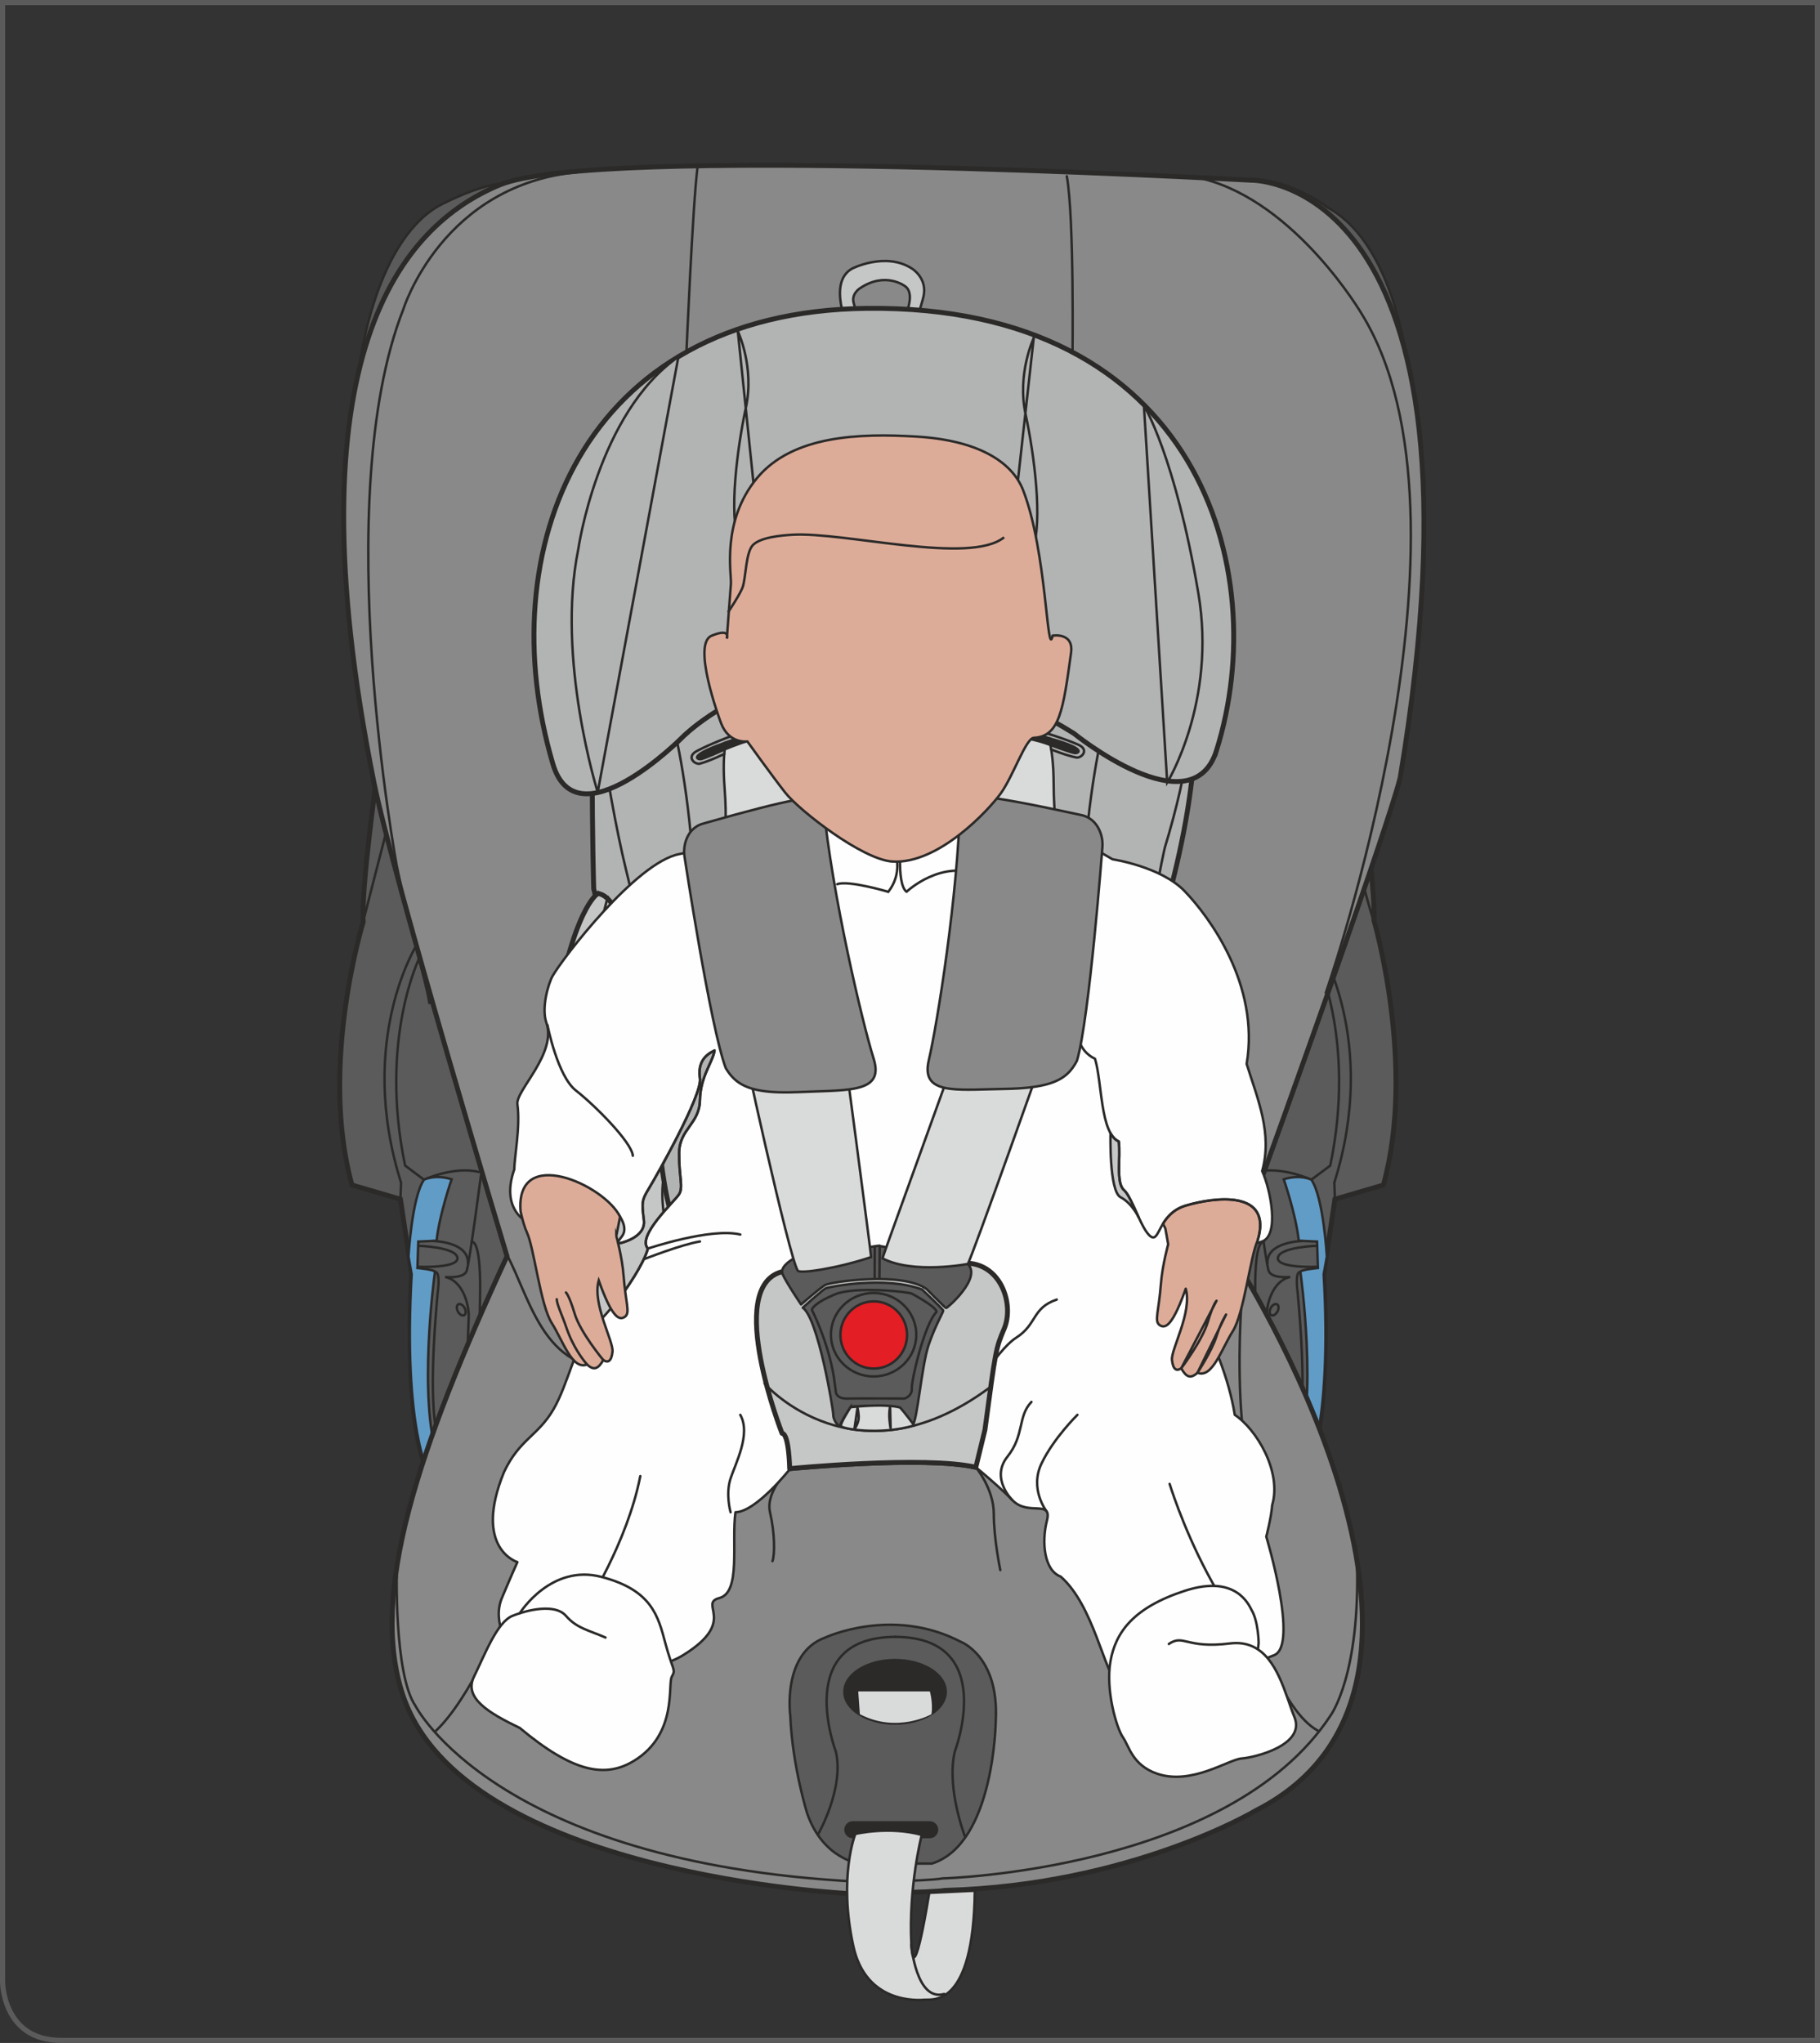 <?xml version="1.0" encoding="UTF-8"?>
<!DOCTYPE svg PUBLIC "-//W3C//DTD SVG 1.1//EN" "http://www.w3.org/Graphics/SVG/1.1/DTD/svg11.dtd">
<!-- Creator: CorelDRAW 2017 -->
<svg xmlns="http://www.w3.org/2000/svg" xml:space="preserve" width="62.25mm" height="69.868mm" version="1.1" style="shape-rendering:geometricPrecision; text-rendering:geometricPrecision; image-rendering:optimizeQuality; fill-rule:evenodd; clip-rule:evenodd"
viewBox="0 0 2987.72 3353.33"
 xmlns:xlink="http://www.w3.org/1999/xlink">
 <rect x="0" y="0" width="2987.72" height="3353.33" fill="#333333" stroke="none"/>
 <defs>
  <style type="text/css">
   <![CDATA[
    .str5 {stroke:#2B2A29;stroke-width:4.01;stroke-miterlimit:10}
    .str3 {stroke:#2B2A29;stroke-width:4.01;stroke-miterlimit:4}
    .str7 {stroke:#5B5B5B;stroke-width:8.47;stroke-miterlimit:4}
    .str0 {stroke:#2B2A29;stroke-width:4.01;stroke-linecap:round;stroke-miterlimit:4}
    .str1 {stroke:#2B2A29;stroke-width:8.01;stroke-linecap:round;stroke-miterlimit:4}
    .str4 {stroke:#2B2A29;stroke-width:4.01;stroke-linecap:round;stroke-linejoin:round;stroke-miterlimit:4}
    .str2 {stroke:#2B2A29;stroke-width:4.05;stroke-linecap:round;stroke-linejoin:round;stroke-miterlimit:4}
    .str6 {stroke:#2B2A29;stroke-width:8.01;stroke-linecap:round;stroke-linejoin:round;stroke-miterlimit:4}
    .fil1 {fill:none;fill-rule:nonzero}
    .fil8 {fill:#FEFEFE;fill-rule:nonzero}
    .fil6 {fill:#D9DADA;fill-rule:nonzero}
    .fil7 {fill:#C5C6C6;fill-rule:nonzero}
    .fil4 {fill:#B2B3B3;fill-rule:nonzero}
    .fil3 {fill:#898989;fill-rule:nonzero}
    .fil0 {fill:#5B5B5B;fill-rule:nonzero}
    .fil5 {fill:#2B2A29;fill-rule:nonzero}
    .fil10 {fill:#E31E24;fill-rule:nonzero}
    .fil9 {fill:#DDAC98;fill-rule:nonzero}
    .fil2 {fill:#619CC7;fill-rule:nonzero}
   ]]>
  </style>
 </defs>
 <g id="Слой_x0020_1">
  <path class="fil0" d="M588.64 611c0,0 22.01,-208.21 130.22,-272.33 0,0 62.12,-34.07 108.21,-38.08 0,0 -138.25,39.89 -238.43,310.41z"/>
  <path class="fil1 str0" d="M588.64 611c0,0 22.01,-208.21 130.22,-272.33 0,0 62.12,-34.07 108.21,-38.08 0,0 -138.25,39.89 -238.43,310.41z"/>
  <path class="fil0" d="M2314.64 631.97c0,0 -15.19,-227.43 -136.49,-292.02 0,0 -66.15,-53.55 -146.49,-45.68 0,0 182.8,67.18 282.98,337.71z"/>
  <path class="fil1 str0" d="M2314.64 631.97c0,0 -15.19,-227.43 -136.49,-292.02 0,0 -66.15,-53.55 -146.49,-45.68 0,0 182.8,67.18 282.98,337.71z"/>
  <path class="fil0" d="M619.53 1266.85c0,0 -27.18,194.06 -23.28,246.44 0,0 -72.77,235.77 -18.44,431.78l79.56 23.3 18.44 123.21c0,0 -15.53,247.42 29.1,329.88 0,0 50.44,-78.58 71.79,-151.35 21.35,-72.78 63.07,-218.32 63.07,-218.32 0,0 -63.19,-216.39 -79.68,-301.78 -16.49,-85.39 -140.56,-483.17 -140.56,-483.17z"/>
  <path class="fil1 str1" d="M619.53 1266.85c0,0 -27.18,194.06 -23.28,246.44 0,0 -72.77,235.77 -18.44,431.78l79.56 23.3 18.44 123.21c0,0 -15.53,247.42 29.1,329.88 0,0 50.44,-78.58 71.79,-151.35 21.35,-72.78 63.07,-218.32 63.07,-218.32 0,0 -63.19,-216.39 -79.68,-301.78 -16.49,-85.39 -140.56,-483.17 -140.56,-483.17z"/>
  <path class="fil1 str0" d="M684.53 1550.16c0,0 -99.93,157.18 -26.19,391.02l-0.98 27.18"/>
  <path class="fil1 str0" d="M689.2 1570.73c0,0 -67.56,133.98 -24.21,342.42l30.99 23.22c0,0 48.76,-22.71 90.18,-12.68"/>
  <path class="fil2" d="M670.59 2062.61c0,0 5.35,-96.85 25.38,-126.24 0,0 18.04,-9.34 45.43,-0.66 0,0 -20.05,57.45 -24.72,100.86l-30.05 1.34 -1.34 43.41c0,0 29.4,2.68 28.72,6.67 -0.66,4.01 -28.72,208.4 5.35,307.92l-14.44 25.55c0,0 -43.67,-74.32 -29.12,-329.88l-5.2 -28.97z"/>
  <path class="fil1 str0" d="M670.59 2062.61c0,0 5.35,-96.85 25.38,-126.24 0,0 18.04,-9.34 45.43,-0.66 0,0 -20.05,57.45 -24.72,100.86l-30.05 1.34 -1.34 43.41c0,0 29.4,2.68 28.72,6.67 -0.66,4.01 -28.72,208.4 5.35,307.92l-14.44 25.55c0,0 -43.67,-74.32 -29.12,-329.88l-5.2 -28.97z"/>
  <path class="fil1 str0" d="M764.1 2306.42c0,0 4.67,-122.89 5.35,-144.28 0.66,-21.37 -10.02,-60.1 -38.74,-66.12 0,0 30.72,3.34 35.39,-10.02 4.69,-13.36 23.38,-156.3 23.38,-156.3"/>
  <path class="fil1 str0" d="M710.76 2036.96c0,0 58.68,0.93 57.36,36.34"/>
  <path class="fil1 str0" d="M687.22 2044.88c0,0 61.42,2.02 63.69,19.64 2.25,17.62 -63.69,14.85 -65.2,14.85"/>
  <path class="fil1 str0" d="M728.83 2380.81c0,0 -32.97,-12.82 -10.26,-259.66 0,0 5.13,-34.8 -4.55,-33.16"/>
  <path class="fil1 str0" d="M762.69 2146.89c2.64,4.92 2.34,10.26 -0.71,11.87 -3.03,1.62 -7.64,-1.05 -10.26,-5.99 -2.66,-4.93 -2.33,-10.25 0.7,-11.87 3.03,-1.63 7.64,1.07 10.28,5.99z"/>
  <path class="fil1 str0" d="M596.23 1513.3c0.43,-4.01 42.09,-164.12 42.09,-164.12"/>
  <path class="fil1 str0" d="M774.31 2038.55c0,0 14.61,-7.31 13.89,79.68 -0.73,87 -4.39,125 -4.39,125"/>
  <path class="fil0" d="M2229.24 1266.85c0,0 29.93,190.71 26.04,243.11 0,0 70.02,239.11 15.68,435.11l-79.56 23.3 -18.44 123.21c0,0 15.53,247.42 -29.1,329.88 0,0 -50.46,-78.58 -71.79,-151.35 -21.35,-72.78 -63.07,-218.32 -63.07,-218.32 0,0 93.14,-212.48 109.64,-297.86 16.51,-85.39 110.62,-487.08 110.62,-487.08z"/>
  <path class="fil1 str1" d="M2229.24 1266.85c0,0 29.93,190.71 26.04,243.11 0,0 70.02,239.11 15.68,435.11l-79.56 23.3 -18.44 123.21c0,0 15.53,247.42 -29.1,329.88 0,0 -50.46,-78.58 -71.79,-151.35 -21.35,-72.78 -63.07,-218.32 -63.07,-218.32 0,0 93.14,-212.48 109.64,-297.86 16.51,-85.39 110.62,-487.08 110.62,-487.08z"/>
  <path class="fil1 str0" d="M2164.23 1550.16c0,0 99.93,157.18 26.2,391.02l0.98 27.18"/>
  <path class="fil1 str0" d="M2159.56 1570.73c0,0 67.56,133.98 24.21,342.42l-30.99 23.22c0,0 -48.76,-22.71 -90.18,-12.68"/>
  <path class="fil2" d="M2178.17 2062.61c0,0 -5.35,-96.85 -25.38,-126.24 0,0 -18.03,-9.34 -45.43,-0.66 0,0 20.05,57.45 24.72,100.86l30.05 1.34 1.34 43.41c0,0 -29.38,2.68 -28.72,6.67 0.66,4.01 28.72,208.4 -5.35,307.92l14.44 25.55c0,0 43.67,-74.32 29.1,-329.88l5.22 -28.97z"/>
  <path class="fil1 str0" d="M2178.17 2062.61c0,0 -5.35,-96.85 -25.38,-126.24 0,0 -18.03,-9.34 -45.43,-0.66 0,0 20.05,57.45 24.72,100.86l30.05 1.34 1.34 43.41c0,0 -29.38,2.68 -28.72,6.67 0.66,4.01 28.72,208.4 -5.35,307.92l14.44 25.55c0,0 43.67,-74.32 29.1,-329.88l5.22 -28.97z"/>
  <path class="fil1 str0" d="M2084.66 2306.42c0,0 -4.67,-122.89 -5.35,-144.28 -0.66,-21.37 10.03,-60.1 38.74,-66.12 0,0 -30.72,3.34 -35.39,-10.02 -4.69,-13.36 -23.38,-156.3 -23.38,-156.3"/>
  <path class="fil1 str0" d="M2138.01 2036.96c0,0 -58.7,0.93 -57.36,36.34"/>
  <path class="fil1 str0" d="M2161.54 2044.88c0,0 -61.42,2.02 -63.69,19.64 -2.25,17.62 63.69,14.85 65.2,14.85"/>
  <path class="fil1 str0" d="M2119.94 2380.81c0,0 32.97,-12.82 10.26,-259.66 0,0 -5.13,-34.8 4.55,-33.16"/>
  <path class="fil1 str0" d="M2086.07 2146.89c-2.64,4.92 -2.32,10.26 0.71,11.87 3.03,1.62 7.64,-1.05 10.28,-5.99 2.64,-4.93 2.32,-10.25 -0.71,-11.87 -3.03,-1.63 -7.64,1.07 -10.28,5.99z"/>
  <path class="fil1 str0" d="M2257.06 1517.05c-3.44,-2.45 -46.63,-167.86 -46.63,-167.86"/>
  <path class="fil1 str0" d="M2074.45 2038.55c0,0 -14.61,-7.31 -13.88,79.68 0.72,87 4.38,125 4.38,125"/>
  <path class="fil3 str1" d="M1551.01 3102.88c304.58,-8.01 510.3,-130.92 510.3,-130.92 414.51,-210.58 -36.67,-908.67 -36.67,-908.67 266.17,-734.38 274.04,-787.8 274.04,-787.8 164.05,-986.36 -244.14,-979.64 -244.14,-979.64 -50.78,-2.51 -1074.47,-58.64 -1234.26,7.7 -159.78,66.32 -347.03,277.58 -206.6,979.74 30.92,154.59 218.62,778.78 218.62,778.78 -146.95,317.93 -226.09,554.85 -170.97,720.19 98.93,296.83 734.71,325.95 734.71,325.95 0,0 137.96,-1.71 154.96,-5.33z"/>
  <path class="fil0" d="M1297.31 2816.14c0,0 -13.99,-102.71 57.69,-128.39 0,0 110.13,-51.36 222.01,7.01 0,0 62.92,23.33 57.69,128.37 0,0 -1.76,203.1 -104.89,235.78l-118.86 0c0,0 -59.45,-6.99 -85.66,-81.71 0,0 -24.47,-77.02 -27.97,-161.06z"/>
  <path class="fil1 str0" d="M1297.31 2816.14c0,0 -13.99,-102.71 57.69,-128.39 0,0 110.13,-51.36 222.01,7.01 0,0 62.92,23.33 57.69,128.37 0,0 -1.76,203.1 -104.89,235.78l-118.86 0c0,0 -59.45,-6.99 -85.66,-81.71 0,0 -24.47,-77.02 -27.97,-161.06z"/>
  <path class="fil1 str0" d="M704.84 1646.4c-6.87,-43.01 -28.63,-104.1 -53.44,-225.01 0,0 -112.22,-601.14 10.68,-913.74 0,0 63.97,-206.89 291.06,-225.58"/>
  <path class="fil4" d="M987.03 994.13c0,0 987.75,-285.23 918.27,-15.39 0,0 114.77,93.27 18.57,472.66 0,0 9.96,76.86 12.62,138.3 0,0 -18.69,256.48 -53.44,387.41 0,0 -239.68,124.33 -458.7,123.15 -200.34,-1.08 -380.73,-125.48 -398.93,-168.57 0,0 -40.08,-221.75 -40.08,-336.64 0,0 0,-98.85 -10.68,-136.27 0,0 -10.35,-360.46 12.36,-464.65z"/>
  <path class="fil1 str1" d="M987.03 994.13c0,0 987.75,-285.23 918.27,-15.39 0,0 114.77,93.27 18.57,472.66 0,0 9.96,76.86 12.62,138.3 0,0 -18.69,256.48 -53.44,387.41 0,0 -239.68,124.33 -458.7,123.15 -200.34,-1.08 -380.73,-125.48 -398.93,-168.57 0,0 -40.08,-221.75 -40.08,-336.64 0,0 0,-98.85 -10.68,-136.27 0,0 -10.35,-360.46 12.36,-464.65z"/>
  <path class="fil5" d="M1469.33 2724.86c-45.92,0 -83.15,23.33 -83.15,52.1 0,28.76 37.23,52.1 83.15,52.1 45.94,0 83.15,-23.34 83.15,-52.1 0,-28.77 -37.22,-52.1 -83.15,-52.1z"/>
  <path class="fil1 str0" d="M1469.33 2724.86c-45.92,0 -83.15,23.33 -83.15,52.1 0,28.76 37.23,52.1 83.15,52.1 45.94,0 83.15,-23.34 83.15,-52.1 0,-28.77 -37.22,-52.1 -83.15,-52.1z"/>
  <path class="fil1 str0" d="M1943.12 1034.19c0,0 49.83,91.73 -30.91,357.02 0,0 -34.6,146.11 -51.9,384.49 0,0 -13.46,80.73 7.69,148.04 0,0 5.77,17.3 5.77,34.6"/>
  <path class="fil1 str0" d="M1126.38 589.31c0,0 10.82,-256.58 18.85,-316.43"/>
  <path class="fil1 str0" d="M1760.57 589.31c0,0 3.11,-232.01 -9.3,-300.01"/>
  <path class="fil1 str0" d="M2176.43 1629.57c0,0 269.83,-771.29 59.21,-1113.91 0,0 -106.86,-182.49 -259.66,-221.87"/>
  <path class="fil1 str0" d="M1838.22 1047.34c0,0 -1.34,68.13 -22.72,130.92 0,0 -23.28,82.83 -33.97,219.08 0,0 -8.01,150.96 -5.33,170.99 0,0 -21.21,258.16 84.32,394.43"/>
  <path class="fil1 str0" d="M966.66 1066.04c0,0 26.72,221.76 61.44,363.36 0,0 20.05,76.14 16.04,112.22 0,0 -5.35,90.84 0,156.3 0,0 5.52,165.15 -13.19,250.66"/>
  <path class="fil1 str0" d="M1394.14 945.82c0,0 4.01,110.21 -28.05,144.27"/>
  <path class="fil1 str0" d="M1542.42 951.83c0,0 -6.01,92.18 10.02,128.24"/>
  <path class="fil1 str0" d="M651.48 2571.64c0,0 -5.3,175.99 30.53,228.42 0,0 130.93,257.41 725.49,288.5 0,0 108.21,0 140.26,-5.35 0,0 469.65,-12.48 636.64,-267.62 0,0 49.69,-67.15 42.99,-256.19"/>
  <path class="fil1 str0" d="M999.43 2245.18c-57.26,99.56 -177.42,495.1 -283.69,595.61"/>
  <path class="fil1 str0" d="M1913.85 2217.03c57.26,99.56 136.1,561.66 249.64,623.78"/>
  <path class="fil1 str0" d="M830.77 2056.97c40.96,74.84 62.85,209.66 201.27,185.81"/>
  <path class="fil1 str0" d="M1343.23 3010.36c0,0 42.96,-75.09 28.92,-135.22 0,0 -72.13,-188.35 98.18,-188.35"/>
  <path class="fil1 str0" d="M1584.11 3014.54c0,0 -30.77,-79.27 -16.73,-139.38 0,0 72.13,-188.37 -98.19,-188.37"/>
  <path class="fil5" d="M1538.26 3003.35c0,6.64 -5.39,12.02 -12.02,12.02l-126.24 0c-6.64,0 -12.02,-5.39 -12.02,-12.02 0,-6.64 5.39,-12.02 12.02,-12.02l126.24 0c6.64,0 12.02,5.39 12.02,12.02z"/>
  <path class="fil1 str0" d="M1538.26 3003.35c0,6.64 -5.39,12.02 -12.02,12.02l-126.24 0c-6.64,0 -12.02,-5.39 -12.02,-12.02 0,-6.64 5.39,-12.02 12.02,-12.02l126.24 0c6.64,0 12.02,5.39 12.02,12.02z"/>
  <path class="fil6 str2" d="M1600.27 3103.42c-2.03,192.53 -70.04,177.97 -81.68,178.95 -11.61,0.96 -97.02,7.25 -117.78,-88.06 -24.84,-114.07 3.3,-184.05 3.3,-184.05 0,0 55.08,-13.22 109.06,1.57 0,0 -22.13,84.83 -16.98,180.97 3.99,74.52 29.24,-85.86 29.24,-85.86l74.84 -3.52z"/>
  <path class="fil1 str0" d="M1079.45 1046.01c0,0 1.34,68.13 22.73,130.92 0,0 23.28,82.83 33.96,219.08 0,0 8.01,150.96 5.34,170.99 0,0 21.5,257.48 -84.04,393.75"/>
  <path class="fil6" d="M1411.56 2813.7l-2.67 -37.4 117.56 0c0,0 5.35,18.71 2.67,37.4 0,0 -56.11,32.07 -117.56,0z"/>
  <path class="fil7" d="M981.63 1466.57c0,0 -42.02,21.59 -74.99,227.21 0,0 -101.1,403.32 156.79,571.46 0,0 22.25,76.86 220.4,87.49 11.6,0.63 12.48,57.94 12.48,57.94 0,0 221.53,-21.59 305.6,-2.27l14.95 -61.39c0,0 189.55,11.39 279.29,-134.02 89.76,-145.43 118.17,-650.99 23.86,-761.18 0,0 -56.79,3.4 -80.65,209.03 -23.86,205.62 -34.08,305.6 -46.59,315.83 -12.48,10.23 -123.82,90.89 -252.2,82.93 -128.37,-7.96 -406.71,-1.13 -437.4,-65.9 -30.66,-64.75 -40.87,-515.77 -121.53,-527.13z"/>
  <path class="fil1 str1" d="M981.63 1466.57c0,0 -42.02,21.59 -74.99,227.21 0,0 -101.1,403.32 156.79,571.46 0,0 22.25,76.86 220.4,87.49 11.6,0.63 12.48,57.94 12.48,57.94 0,0 221.53,-21.59 305.6,-2.27l14.95 -61.39c0,0 189.55,11.39 279.29,-134.02 89.76,-145.43 118.17,-650.99 23.86,-761.18 0,0 -56.79,3.4 -80.65,209.03 -23.86,205.62 -34.08,305.6 -46.59,315.83 -12.48,10.23 -123.82,90.89 -252.2,82.93 -128.37,-7.96 -406.71,-1.13 -437.4,-65.9 -30.66,-64.75 -40.87,-515.77 -121.53,-527.13z"/>
  <path class="fil1 str0" d="M1067.67 2269.18c0,0 43.57,-182.15 29.04,-240.23 -14.51,-58.08 -7.92,-91.08 -7.92,-91.08"/>
  <path class="fil1 str0" d="M1798.9 1964.27c0,0 29.04,219.11 47.51,254.76l18.49 35.62"/>
  <path class="fil1 str0" d="M997.72 1471.94c0,0 -67.32,253.42 -66,362.97 1.32,109.56 9.24,320.75 100.32,407.87"/>
  <path class="fil1 str0" d="M1872.81 2246.74c0,0 65.36,-634.26 47.2,-794.94"/>
  <path class="fil1 str0" d="M1890.79 2225.35c0,0 116.91,-40.5 126.04,-163.97"/>
  <path class="fil1 str2" d="M1495.86 3191.76c0,0 7.94,94.39 54.18,81.19"/>
  <path class="fil1 str0" d="M1296.31 2410.66c0,0 -40.28,36.93 -32.25,71.66 8.01,34.74 8.01,69.47 4.01,80.15"/>
  <path class="fil1 str0" d="M1601.92 2408.39c0,0 29.51,35.19 29.51,76.6 0,41.42 10.68,92.18 10.68,92.18"/>
  <path class="fil7" d="M1392.74 538.89c0,0 -34.71,-74.36 5.65,-97.8 0,0 55.23,-28.48 98.8,-0.17 0,0 26,15.85 18.71,46.26 0,0 -7.27,30.41 -14.33,39.28l-18.88 -0.53c0,0 22.45,-42.45 3.11,-56.13 0,0 -32.43,-25.18 -74.82,3.86 0,0 -13.94,9.08 -9.52,23.89 0,0 4.76,18.29 11.89,33.59l-20.62 7.74z"/>
  <path class="fil1 str3" d="M1392.74 538.89c0,0 -34.71,-74.36 5.65,-97.8 0,0 55.23,-28.48 98.8,-0.17 0,0 26,15.85 18.71,46.26 0,0 -7.27,30.41 -14.33,39.28l-18.88 -0.53c0,0 22.45,-42.45 3.11,-56.13 0,0 -32.43,-25.18 -74.82,3.86 0,0 -13.94,9.08 -9.52,23.89 0,0 4.76,18.29 11.89,33.59l-20.62 7.74z"/>
  <path class="fil4" d="M1997.08 1231.64c-40.53,129.7 -234.35,-27.9 -234.35,-27.9 -394.03,-244.39 -641.69,5.59 -641.69,5.59 0,0 -174.4,176.73 -213.42,44.64 -103.15,-349 46.09,-742.71 515.49,-747.84 542.75,-5.93 667.13,427.59 573.98,725.52z"/>
  <path class="fil1 str1" d="M1997.08 1231.64c-40.53,129.7 -234.35,-27.9 -234.35,-27.9 -394.03,-244.39 -641.69,5.59 -641.69,5.59 0,0 -174.4,176.73 -213.42,44.64 -103.15,-349 46.09,-742.71 515.49,-747.84 542.75,-5.93 667.13,427.59 573.98,725.52z"/>
  <path class="fil4 str0" d="M981.21 1300.42c0,0 -68.6,-218.57 -31.92,-398.85 0,0 31.92,-223.35 164.34,-315.89l-132.42 714.74z"/>
  <path class="fil4 str0" d="M1916.11 1284.47c0,0 81.51,-132.17 51.05,-311.11 -38.28,-224.94 -89.33,-307.9 -89.33,-307.9l38.28 619.01z"/>
  <path class="fil4 str0" d="M1211.19 543.62c0,0 27.78,58.21 13.22,125.67 -14.55,67.45 -27.77,174.62 -11.9,219.58 15.88,44.97 58.21,231.49 58.21,231.49l-59.53 -576.74z"/>
  <path class="fil4 str0" d="M1696.95 554.98c0,0 -27.78,58.21 -13.22,125.67 14.55,67.45 27.77,174.62 11.9,219.58 -15.88,44.97 -63.09,235.72 -63.09,235.72l64.41 -580.98z"/>
  <path class="fil1 str4" d="M2038.46 2133.15c0,0 -8.28,98.3 0.22,198.39"/>
  <path class="fil8" d="M1869.47 1998.65c0,0 -10.84,-23.57 -29.92,-33.51 -19.03,-9.91 -16.52,-104.57 -16.51,-105.1 -0.12,-0.22 -0.25,-0.44 -0.39,-0.68l0.39 0.66 0 0.02c3.61,6.35 8.01,11.09 13.53,13.56 3.4,25.43 -5.08,67.84 8.5,79.73 7.69,6.72 15.93,27.09 24.4,45.31zm209.27 523.65c0,0 8.48,-32.88 9.63,-51.54 16.41,-55.99 -26.61,-125.55 -61.38,-148.39 -19.52,-122.94 -108.14,-249.69 -108.14,-249.69 0,0 124.26,-24.35 153.12,-34.9 28.87,-10.58 13.56,-86.13 0,-115.58 17,-61.65 -6.81,-116.46 -25.47,-175.84 22.04,-130.63 -62.44,-242.6 -101.47,-283.3 -39.01,-40.72 -118.63,-52.59 -118.63,-52.59l-137.08 -79.75 -410.17 -7.42c0,0 -93.87,65.11 -164.29,78.66 -70.4,13.58 -190.89,170.42 -207.8,200.18 -6.7,11.84 -18.66,51.9 -10.18,76.35 17.69,51.01 -50.58,111.53 -47.51,134.01 5.08,37.32 -5.08,86.52 -5.08,106.81 -22.06,62.7 16.95,83.54 16.95,83.54 -27.14,-154.05 196.8,-20.03 159.48,26.8 -9.57,12 -5.91,11.48 -5.91,11.48l2.52 -0.46c0,0 43.26,-8.67 39.65,-37.83 -3.6,-29.18 -3.6,-32.68 8.26,-52.13 11.88,-19.46 87.86,-153.47 83.8,-180.61 -4.07,-27.14 9.51,-39.03 23.94,-45.82 -2.56,18.68 -23.28,42.41 -23.94,81.44 -0.66,39.01 -33.73,47.5 -34.17,86.51 -0.43,39.03 7.21,56.04 0,67.89 -7.21,11.85 -69.98,68.36 -51.32,89.3 -6.79,26.02 -37.45,68.6 -37.45,68.6 0,0 -22.35,32.07 -52.88,61.36 -30.54,29.27 -39.03,89.47 -64.48,133.6 -25.45,44.16 -55.97,49.17 -81.42,103.44 -51.28,125.6 22.05,147.61 22.05,147.61 0,0 -8.49,18.64 -25.45,58.92 -16.97,40.27 13.62,84.19 13.62,84.19 0,0 193.36,65.54 284.03,9.57 90.67,-56 23.84,-84.34 59.47,-93.75 35.62,-9.41 19.51,-91.16 26.29,-140.77 33.93,-0.41 89.94,-71.56 89.94,-71.56l16.83 -14.85c35.64,-10.16 266.7,-4.79 266.7,-4.79 0,0 55.16,44.11 81.03,71.25 25.86,27.14 65.75,-1.69 56.79,33.78 -8.96,35.49 -4.62,81.58 22.52,91.75 54.28,47.49 70.77,155.53 95.81,181.47 25.04,25.94 214.63,-35.59 255.01,-52.54 40.38,-16.97 -13.22,-194.44 -13.22,-194.44z"/>
  <path class="fil1 str4" d="M1869.47 1998.65c0,0 -10.84,-23.57 -29.92,-33.51 -19.03,-9.91 -16.52,-104.57 -16.51,-105.1 -0.12,-0.22 -0.25,-0.44 -0.39,-0.68l0.39 0.66 0 0.02c3.61,6.35 8.01,11.09 13.53,13.56 3.4,25.43 -5.08,67.84 8.5,79.73 7.69,6.72 15.93,27.09 24.4,45.31l0 0zm209.27 523.65c0,0 8.48,-32.88 9.63,-51.54 16.41,-55.99 -26.61,-125.55 -61.38,-148.39 -19.52,-122.94 -108.14,-249.69 -108.14,-249.69 0,0 124.26,-24.35 153.12,-34.9 28.87,-10.58 13.56,-86.13 0,-115.58 17,-61.65 -6.81,-116.46 -25.47,-175.84 22.04,-130.63 -62.44,-242.6 -101.47,-283.3 -39.01,-40.72 -118.63,-52.59 -118.63,-52.59l-137.08 -79.75 -410.17 -7.42c0,0 -93.87,65.11 -164.29,78.66 -70.4,13.58 -190.89,170.42 -207.8,200.18 -6.7,11.84 -18.66,51.9 -10.18,76.35 17.69,51.01 -50.58,111.53 -47.51,134.01 5.08,37.32 -5.08,86.52 -5.08,106.81 -22.06,62.7 16.95,83.54 16.95,83.54 -27.14,-154.05 196.8,-20.03 159.48,26.8 -9.57,12 -5.91,11.48 -5.91,11.48l2.52 -0.46c0,0 43.26,-8.67 39.65,-37.83 -3.6,-29.18 -3.6,-32.68 8.26,-52.13 11.88,-19.46 87.86,-153.47 83.8,-180.61 -4.07,-27.14 9.51,-39.03 23.94,-45.82 -2.56,18.68 -23.28,42.41 -23.94,81.44 -0.66,39.01 -33.73,47.5 -34.17,86.51 -0.43,39.03 7.21,56.04 0,67.89 -7.21,11.85 -69.98,68.36 -51.32,89.3 -6.79,26.02 -37.45,68.6 -37.45,68.6 0,0 -22.35,32.07 -52.88,61.36 -30.54,29.27 -39.03,89.47 -64.48,133.6 -25.45,44.16 -55.97,49.17 -81.42,103.44 -51.28,125.6 22.05,147.61 22.05,147.61 0,0 -8.49,18.64 -25.45,58.92 -16.97,40.27 13.62,84.19 13.62,84.19 0,0 193.36,65.54 284.03,9.57 90.67,-56 23.84,-84.34 59.47,-93.75 35.62,-9.41 19.51,-91.16 26.29,-140.77 33.93,-0.41 89.94,-71.56 89.94,-71.56l16.83 -14.85c35.64,-10.16 266.7,-4.79 266.7,-4.79 0,0 55.16,44.11 81.03,71.25 25.86,27.14 65.75,-1.69 56.79,33.78 -8.96,35.49 -4.62,81.58 22.52,91.75 54.28,47.49 70.77,155.53 95.81,181.47 25.04,25.94 214.63,-35.59 255.01,-52.54 40.38,-16.97 -13.22,-194.44 -13.22,-194.44z"/>
  <path class="fil1 str4" d="M960.82 2638.77c0,0 68.69,-105.67 90.3,-215.9"/>
  <path class="fil1 str4" d="M1920.06 2435.68c5.13,16.39 31.46,96.66 79.36,178.05"/>
  <path class="fil9" d="M1011.72 2028.82l6.2 -31.61c-25.67,-52.68 -172.52,-118.63 -163.29,-8.45 2.98,13.24 6.48,25.84 10.36,34.12 11.87,25.45 22.04,119.1 40.7,148.63 18.66,29.51 33.49,77.8 57.99,68.2 12.48,11.51 19.2,5.41 26.67,-7.28 7.79,5.06 13.39,2.1 15.12,-13.62 1.92,-17.54 -33.56,-78.44 -22.59,-117.05 20.03,56.13 32.27,67.81 43.26,59.39 8.61,-6.62 0.85,-22.91 -2.54,-67.88 -2.25,-29.69 -11.88,-64.46 -11.88,-64.46z"/>
  <path class="fil1 str5" d="M1011.72 2028.82l6.2 -31.61c-25.67,-52.68 -172.52,-118.63 -163.29,-8.45 2.98,13.24 6.48,25.84 10.36,34.12 11.87,25.45 22.04,119.1 40.7,148.63 18.66,29.51 33.49,77.8 57.99,68.2 12.48,11.51 19.2,5.41 26.67,-7.28 7.79,5.06 13.39,2.1 15.12,-13.62 1.92,-17.54 -33.56,-78.44 -22.59,-117.05 20.03,56.13 32.27,67.81 43.26,59.39 8.61,-6.62 0.85,-22.91 -2.54,-67.88 -2.25,-29.69 -11.88,-64.46 -11.88,-64.46z"/>
  <path class="fil9" d="M929.04 2121.49c0,0 5.13,4.11 14.38,34.93 9.26,30.8 43.65,75.99 43.65,75.99l-58.03 -110.92z"/>
  <path class="fil1 str4" d="M929.04 2121.49c0,0 5.13,4.11 14.38,34.93 9.26,30.8 46.93,76.01 46.93,76.01"/>
  <path class="fil9" d="M1946.85 1978.78c-20.2,5.98 -30.83,18.57 -37.71,29.9l3.95 7.76 4.6 25.96c0,0 -9.63,34.76 -11.88,64.48 -3.37,44.95 -11.14,61.24 -2.54,67.85 10.99,8.43 23.24,-3.25 43.26,-59.38 10.99,38.6 -24.5,99.51 -22.59,117.05 1.73,15.7 7.31,18.68 15.12,13.6 7.49,12.72 14.17,18.81 26.69,7.3 24.47,9.6 39.3,-38.69 57.97,-68.2 18.66,-29.53 28.84,-123.18 40.72,-148.63 25.96,-84.81 -71.79,-71.25 -117.59,-57.67z"/>
  <path class="fil1 str4" d="M1946.85 1978.78c-20.2,5.98 -30.83,18.57 -37.71,29.9l3.95 7.76 4.6 25.96c0,0 -9.63,34.76 -11.88,64.48 -3.37,44.95 -11.14,61.24 -2.54,67.85 10.99,8.43 23.24,-3.25 43.26,-59.38 10.99,38.6 -24.5,99.51 -22.59,117.05 1.73,15.7 7.31,18.68 15.12,13.6 7.49,12.72 14.17,18.81 26.69,7.3 24.47,9.6 39.3,-38.69 57.97,-68.2 18.66,-29.53 28.84,-123.18 40.72,-148.63 25.96,-84.81 -71.79,-71.25 -117.59,-57.67z"/>
  <path class="fil9 str4" d="M1997.09 2135.06c0,0 -5.15,4.1 -14.39,34.91 -9.25,30.82 -43.64,76.01 -43.64,76.01l58.03 -110.92z"/>
  <path class="fil9 str4" d="M1965.74 2253.27c0,0 23.56,-35.47 31.23,-59.79 7.25,-23.01 15.73,-35.74 15.73,-35.74l-46.95 95.53z"/>
  <path class="fil1 str4" d="M1768.72 1693.77c0,0 0,30.54 28.84,44.11 11.88,39.01 8.48,122.14 39.03,135.72 3.39,25.43 -5.1,67.85 8.49,79.73 13.56,11.87 28.84,66.15 44.11,76.35 15.27,10.18 11.88,-37.34 57.67,-50.9 45.82,-13.58 143.56,-27.16 117.59,57.67"/>
  <path class="fil1 str4" d="M1017.34 2040.68c0,0 43.28,-8.65 39.65,-37.83 -3.6,-29.18 -3.6,-32.67 8.28,-52.13 11.87,-19.46 87.84,-153.47 83.78,-180.61 -4.05,-27.14 9.52,-39.03 23.94,-45.82 -2.54,18.68 -23.28,42.41 -23.94,81.44 -0.66,39.01 -33.73,47.5 -34.17,86.52 -0.42,39.01 7.21,56.04 0,67.88 -7.19,11.85 -69.98,68.36 -51.32,89.3 -6.77,26.04 -37.44,68.63 -37.44,68.63"/>
  <path class="fil1 str4" d="M1063.57 2049.43c0,0 103.23,-34.78 151.71,-23.03"/>
  <path class="fil1 str4" d="M1056.74 2067c0,0 62.44,-24.52 92.31,-29.22"/>
  <path class="fil1 str4" d="M1199.3 2482.22c0,0 -8.48,-29.82 0,-55.42 8.47,-25.62 33.66,-72.99 15.97,-104.43"/>
  <path class="fil1 str4" d="M1717.79 2480.33c0,0 -28.01,-36.23 -8.06,-78.06 19.98,-41.8 58.99,-79.92 58.99,-79.92"/>
  <path class="fil1 str4" d="M1661.83 2462.27c0,0 -36.47,-35.62 -8.04,-71.25 28.41,-35.62 16.54,-66.17 39.45,-89.92"/>
  <path class="fil1 str4" d="M1581.98 2309.47c0,0 52.07,-92.07 86.32,-113.83 34.27,-21.78 25.79,-48.92 66.49,-62.49"/>
  <path class="fil1 str4" d="M898.75 1682.61c0,0 16.27,83.78 46.81,107.51 30.53,23.77 91.58,84.85 93.3,106.89"/>
  <path class="fil1 str4" d="M1458.07 1463.78c0,0 -65.61,-19.46 -83.71,-12.45"/>
  <path class="fil1 str4" d="M1458.07 1463.78c0,0 30.11,-32.69 5.01,-79.01"/>
  <path class="fil1 str4" d="M1480 1369.75c0,0 -9.69,80.41 8.21,94.02 0,0 56.81,-54.3 121.81,-27.14"/>
  <path class="fil1 str4" d="M1567.51 1349.39c0,0 39.77,5.42 55.93,35.39"/>
  <path class="fil1 str4" d="M1317.41 1369.75c0,0 9.96,-14.88 47.56,-20.35"/>
  <path class="fil8" d="M853.23 2647.98c1.53,-2.34 51.81,-80.98 133.84,-59.7 83.27,21.57 93.39,64.75 105.3,109.33 11.92,44.58 17.61,42.02 10.55,54.35 -7.13,12.26 9.87,93.68 -61.39,137.82 -47.17,29.21 -100.1,20.15 -188.3,-53.54 -50.89,-24.5 -92.48,-49.12 -75.06,-84.28 17.34,-35.22 37.71,-89.54 63.16,-99.71 3.6,-1.42 7.64,-2.89 11.9,-4.21l0 -0.05z"/>
  <path class="fil1 str4" d="M853.23 2647.98c25.7,-8.19 60.82,-13.17 75.84,4.27 17.44,20.37 37.81,23.77 64.93,35.63"/>
  <path class="fil1 str4" d="M853.23 2648.03l0 -0.05c1.53,-2.34 51.81,-80.98 133.84,-59.7 83.27,21.57 93.39,64.73 105.3,109.33 11.92,44.58 17.61,42.02 10.55,54.35 -7.13,12.26 9.87,93.7 -61.39,137.81 -47.17,29.22 -100.1,20.16 -188.3,-53.52 -50.89,-24.48 -92.48,-49.12 -75.06,-84.28 17.34,-35.22 37.71,-89.54 63.16,-99.71 3.6,-1.42 7.64,-2.89 11.9,-4.21z"/>
  <path class="fil8" d="M2055.65 2702.23c41.58,18.27 54.35,79.6 69.32,116.29 18.68,45.8 -64.42,66.15 -86.52,67.85 -22.03,1.73 -82.56,44.48 -139.09,24.99 -40.72,-14.11 -45.8,-45.36 -55.98,-59.75 -10.18,-14.41 -28.85,-77.21 -20.46,-124.7 8.38,-47.48 37.4,-88.2 122.23,-115.78 84.85,-27.53 109.43,31.51 109.43,31.51l9.26 58.33 -8.19 1.27z"/>
  <path class="fil1 str4" d="M2065.08 2707.43l1.13 -10.64c0,0 -0.39,-35.28 -11.63,-54.16 -4.18,-7.33 -24.58,-59.04 -109.43,-31.51 -84.84,27.58 -113.85,68.3 -122.23,115.78 -8.39,47.49 10.28,110.29 20.46,124.7 10.18,14.39 15.25,45.65 55.98,59.74 56.55,19.51 117.05,-23.25 139.09,-24.98 22.08,-1.69 105.2,-22.04 86.52,-67.84 -14.96,-36.71 -27.73,-98.04 -69.32,-116.29 -10.33,-4.54 -22.4,-6.42 -36.69,-4.64 -72.11,8.96 -75.74,-15.78 -100.22,0.86"/>
  <path class="fil1 str4" d="M963.68 2239.7c-7.09,-8.35 -23.33,-28.84 -34.64,-62.6 -5.49,-16.39 -15.07,-36.28 -15.07,-44.52"/>
  <path class="fil7 str6" d="M1282.79 2087.66c-92.9,25.84 1.03,265.06 1.03,265.06 11.6,0.61 12.48,57.93 12.48,57.93 0,0 221.53,-21.59 305.62,-2.27l14.94 -61.38c17.88,-133.46 17.83,-133.36 31.56,-165.92 16.61,-39.37 -4.3,-104.59 -59.67,-107.67l-305.96 14.24z"/>
  <path class="fil0" d="M1317.81 2146.47c0,0 32.87,-29.83 38.05,-32 5.2,-2.15 97.29,-20.74 157.82,2.17 0,0 30.2,28.27 34.59,34.15 1.29,1.74 -12.1,22.49 -23.77,56.65 -11.68,34.15 -18.98,127.87 -26.3,130.8 -3.4,1.37 -13.49,-17.08 -18.68,-25.29 -5.2,-8.23 -82.59,-4.34 -82.59,-4.34 0,0 -16.87,25.1 -17.29,30.7 -0.44,5.63 -11.68,-6.46 -11.68,-16.42 0,-9.94 -25.08,-159.55 -50.16,-176.41z"/>
  <path class="fil1 str4" d="M1317.81 2146.47c0,0 32.87,-29.83 38.05,-32 5.2,-2.15 97.29,-20.74 157.82,2.17 0,0 30.2,28.27 34.59,34.15 1.29,1.74 -12.1,22.49 -23.77,56.65 -11.68,34.15 -18.98,127.87 -26.3,130.8 -3.4,1.37 -13.49,-17.08 -18.68,-25.29 -5.2,-8.23 -82.59,-4.34 -82.59,-4.34 0,0 -16.87,25.1 -17.29,30.7 -0.44,5.63 -11.68,-6.46 -11.68,-16.42 0,-9.94 -25.08,-159.55 -50.16,-176.41z"/>
  <path class="fil0" d="M1332.95 2150.37c0,0 25.94,50.15 35.89,109.4l3.46 25.94c0,0 1.29,10.36 18.59,9.94 17.28,-0.42 93.82,0 93.82,0 0,0 12.97,-3.89 12.1,-16.42 -0.86,-12.55 20.32,-105.06 40.22,-125.39 0,0 6.48,-4.76 -39.77,-30.26 -6.13,-3.38 -93.58,-12.56 -126.26,0.86 -31.56,12.97 -38.91,23.35 -38.04,25.94z"/>
  <path class="fil1 str4" d="M1332.95 2150.37c0,0 25.94,50.15 35.89,109.4l3.46 25.94c0,0 1.29,10.36 18.59,9.94 17.28,-0.42 93.82,0 93.82,0 0,0 12.97,-3.89 12.1,-16.42 -0.86,-12.55 20.32,-105.06 40.22,-125.39 0,0 6.48,-4.76 -39.77,-30.26 -6.13,-3.38 -93.58,-12.56 -126.26,0.86 -31.56,12.97 -38.91,23.35 -38.04,25.94z"/>
  <path class="fil1 str4" d="M1504.17 2190.79c0,37.86 -31.36,68.54 -70.05,68.54 -38.67,0 -70.04,-30.68 -70.04,-68.54 0,-37.84 31.37,-68.52 70.04,-68.52 38.69,0 70.05,30.68 70.05,68.52z"/>
  <path class="fil0" d="M1579.09 2069.04c44.43,17.6 -21.52,76.38 -25.99,77.97 -0.93,0.32 -31.85,-31.02 -31.85,-31.02 -40.24,-29.34 -158.46,-11.75 -166.84,-6.7 -8.38,5.01 -39.4,31.86 -39.4,31.86 0,0 -24.31,-36.06 -30.17,-49.47 -4.76,-10.85 10.34,-21.2 16.3,-24.75 1.43,-0.85 2.32,-1.31 2.32,-1.31l138.11 -20.81 137.52 24.23z"/>
  <path class="fil1 str4" d="M1579.09 2069.04c44.43,17.6 -21.52,76.38 -25.99,77.97 -0.93,0.32 -31.85,-31.02 -31.85,-31.02 -40.24,-29.34 -158.46,-11.75 -166.84,-6.7 -8.38,5.01 -39.4,31.86 -39.4,31.86 0,0 -24.31,-36.06 -30.17,-49.47 -4.76,-10.85 10.34,-21.2 16.3,-24.75 1.43,-0.85 2.32,-1.31 2.32,-1.31l138.11 -20.81 137.52 24.23z"/>
  <path class="fil10" d="M1489.03 2191.23c0,30.44 -24.48,55.13 -54.69,55.13 -30.22,0 -54.71,-24.68 -54.71,-55.13 0,-30.44 24.49,-55.13 54.71,-55.13 30.2,0 54.69,24.69 54.69,55.13z"/>
  <path class="fil1 str4" d="M1489.03 2191.23c0,30.44 -24.48,55.13 -54.69,55.13 -30.22,0 -54.71,-24.68 -54.71,-55.13 0,-30.44 24.49,-55.13 54.71,-55.13 30.2,0 54.69,24.69 54.69,55.13z"/>
  <line class="fil1 str0" x1="1436.02" y1="2045.66" x2="1435.85" y2= "2098.47" />
  <path class="fil6 str5" d="M1580.92 1198.78c-0.96,-5.16 -1.71,-8.28 -1.78,-8.55 18.54,-1.66 60.22,1.1 114.92,14.33 10.85,2.63 20.2,5.04 28.29,7.3l-0.49 1.44c0,0 1.1,2.98 2.44,9.5 2.27,10.75 5.23,31.11 5.4,63.81 0.18,52.61 5.38,73.64 5.38,73.64 -79.03,-17.15 -125.61,-25.59 -152.79,-28.06l0.17 -1.57c0,0 0.64,-35.98 2.91,-70.27 1.57,-24.08 -2.1,-48.9 -4.45,-61.56z"/>
  <path class="fil6 str5" d="M1330.78 1196.46c-1.34,12.77 -3.03,37.77 0.52,61.72 5.06,34.05 10.24,76.04 10.24,76.04l0 0.03c-29.33,5.4 -76.48,17.44 -152,38.99 0,0 4.05,-26.7 0,-79.17 -2.52,-32.63 -1.22,-53.16 0.15,-64 0.76,-6.62 1.63,-9.63 1.63,-9.63l-0.58 -1.37c7.9,-2.79 17.05,-5.84 27.66,-9.21 53.47,-16.86 94.82,-22.41 113.41,-22.01 -0.08,0.37 -0.52,3.54 -1.05,8.62z"/>
  <path class="fil1 str2" d="M1188.93 1237.49c0,0 -23.18,11.48 -40.4,16.08 -8.62,1.37 -22.28,-11.38 -4.55,-20.88 17.73,-9.51 112.65,-53.69 197.58,-54.14 10.51,0.46 28.75,19.77 -11.77,27.61"/>
  <path class="fil5" d="M1330.7 1196.48c37.88,-11.05 -18.59,-16.17 -112.29,13.36 -93.72,29.53 -73.92,36.35 -68.86,36.35 5.06,0 40.13,-16.12 40.13,-16.12 0,0 73.58,-32.39 141.02,-33.6z"/>
  <path class="fil1 str2" d="M1330.7 1196.48c37.88,-11.05 -18.59,-16.17 -112.29,13.36 -93.72,29.53 -73.92,36.35 -68.86,36.35 5.06,0 40.13,-16.12 40.13,-16.12 0,0 73.58,-32.39 141.02,-33.6z"/>
  <path class="fil1 str2" d="M1725.67 1230.13c0,0 24.06,9.89 41.6,13.33 8.69,0.79 21.28,-12.84 2.85,-21.13 -18.44,-8.28 -116.71,-45.97 -201.46,-40.7 -10.43,1.15 -27.04,21.66 13.99,26.75"/>
  <path class="fil5" d="M1724.33 1222.8c0,0 36.28,13.72 41.33,13.38 5.04,-0.34 24.25,-8.48 -71.62,-31.63 -95.85,-23.14 -151.74,-14.25 -113.09,-5.77 0,0 96.85,5.4 143.38,24.03z"/>
  <path class="fil1 str2" d="M1724.33 1222.8c0,0 36.28,13.72 41.33,13.38 5.04,-0.34 24.25,-8.48 -71.62,-31.63 -95.85,-23.14 -151.74,-14.25 -113.09,-5.77 0,0 96.85,5.4 143.38,24.03z"/>
  <path class="fil6 str4" d="M1212.43 1675.82c4.07,30.14 83.29,388.51 97.12,409.81 3.64,5.61 65.78,-3.96 120.5,-22.23 -0.15,-5.4 -47.16,-365.37 -54.72,-414.42l-162.9 26.84z"/>
  <path class="fil6 str4" d="M1735.09 1670.01c-0.19,0.48 -0.34,0.95 -0.52,1.45 -16.38,46.77 -139.72,394.49 -145.83,403.21 0,0 -89.52,17.15 -140.09,-9.21 1.25,-5.81 129.93,-359.04 146.97,-409.29l0 -0.03 139.48 13.87z"/>
  <path class="fil3 str0" d="M1777.47 1338.4c24.87,6.77 33.69,33.36 32.29,51.52 0,0 -21.47,283.05 -41.77,351.06 -8.82,16.95 -20.1,29.45 -44.19,37.22 -17.05,5.49 -40.5,8.59 -74.11,9.13 -35.49,0.59 -66.43,2.63 -88.88,-0.07 -28.87,-3.46 -43.7,-14.77 -36.08,-47.12 13.61,-57.57 48.24,-272.82 51.28,-422.5 0.44,-8.08 6.76,-12.63 36.89,-9.87 27.16,2.47 73.75,10.9 152.77,28.05 3.84,0.84 7.78,1.69 11.79,2.57z"/>
  <path class="fil3 str0" d="M1434.16 1737.67c10.01,31.78 -3.89,44 -32.37,49.24 -22.18,4.11 -53.28,3.98 -88.77,5.59 -26.53,1.22 -46.87,0.44 -62.82,-2.14 -32.76,-5.27 -47.1,-18.05 -58.68,-36.83 -25.31,-66.61 -67.85,-347.67 -67.85,-347.67 -2.81,-18.05 4.05,-45.11 28.35,-53.39 75.55,-21.54 122.69,-33.58 152.01,-39 38.37,-7.14 46.34,-3.03 47.48,5.86 14.17,149.12 64.8,361.78 82.66,418.33z"/>
  <line class="fil1 str0" x1="1443.7" y1="2097.28" x2="1444.13" y2= "2044.81" />
  <path class="fil1 str4" d="M1255.07 2270.59c1.8,3.59 150.44,168.35 368.05,8.06"/>
  <path class="fil6" d="M1396.33 2309.76c0,0 -17.28,26.74 -15.93,31.07 1.33,4.31 63.75,15.66 120.48,-1.08 0,0 -16.32,-21.96 -23.12,-29.27 0,0 -17.66,-7.2 -81.43,-0.72z"/>
  <path class="fil1 str0" d="M1396.33 2309.76c0,0 -17.28,26.74 -15.93,31.07 1.33,4.31 63.75,15.66 120.48,-1.08 0,0 -16.32,-21.96 -23.12,-29.27 0,0 -17.66,-7.2 -81.43,-0.72z"/>
  <path class="fil6 str0" d="M1407.62 2310.48c0,0 2.84,11.11 1.86,19.04 -1,7.92 -6.96,16.87 -6.96,16.87l5.1 -35.91z"/>
  <path class="fil6 str0" d="M1461.19 2307.55c-1.1,8.79 -2.86,15.04 0.88,37.84l-0.88 -37.84z"/>
  <path class="fil9 str3" d="M1465.24 1414.15c-49.39,-2.89 -153.37,-83.98 -176.34,-113.3 -22.18,-28.33 -62.01,-83.81 -62.01,-83.81 0,0 -30.17,4.52 -43.26,-30.17 -3.68,-9.77 -47.65,-129.95 -15.58,-143.31 32.07,-13.36 25.14,4.55 25.14,4.55 0,0 5.33,-73.51 6.67,-89.55 1.34,-16.04 -16.36,-102.44 42.77,-173.73 58.68,-70.76 169.54,-73.75 261.94,-68.2 98.08,5.87 156.3,39.59 175.09,88.24 38.91,100.78 39.01,280.09 48.4,238.52 0,0 34.86,-6.03 30.17,28.16 -12.87,93.7 -18.78,137.45 -61.02,139.47 -13.21,0.63 -33.85,62.85 -54.32,91.18 -20.01,27.77 -102.3,116.39 -177.66,111.97z"/>
  <path class="fil1 str3" d="M1648.36 881.89c-56.19,45.8 -260.85,-9.14 -347.61,-4.16 -16.64,0.96 -51.74,3.86 -64.53,16.66 -11.8,11.8 -11.63,51.36 -16.66,68.17 -3.28,11.04 -24.45,42.67 -24.45,42.67"/>
  <path class="fil1 str7" d="M4.23 4.23l0 3248.88c0,0 0,95.99 95.99,95.99l2883.27 0 0 -3344.87 -2979.26 0z"/>
 </g>
</svg>
